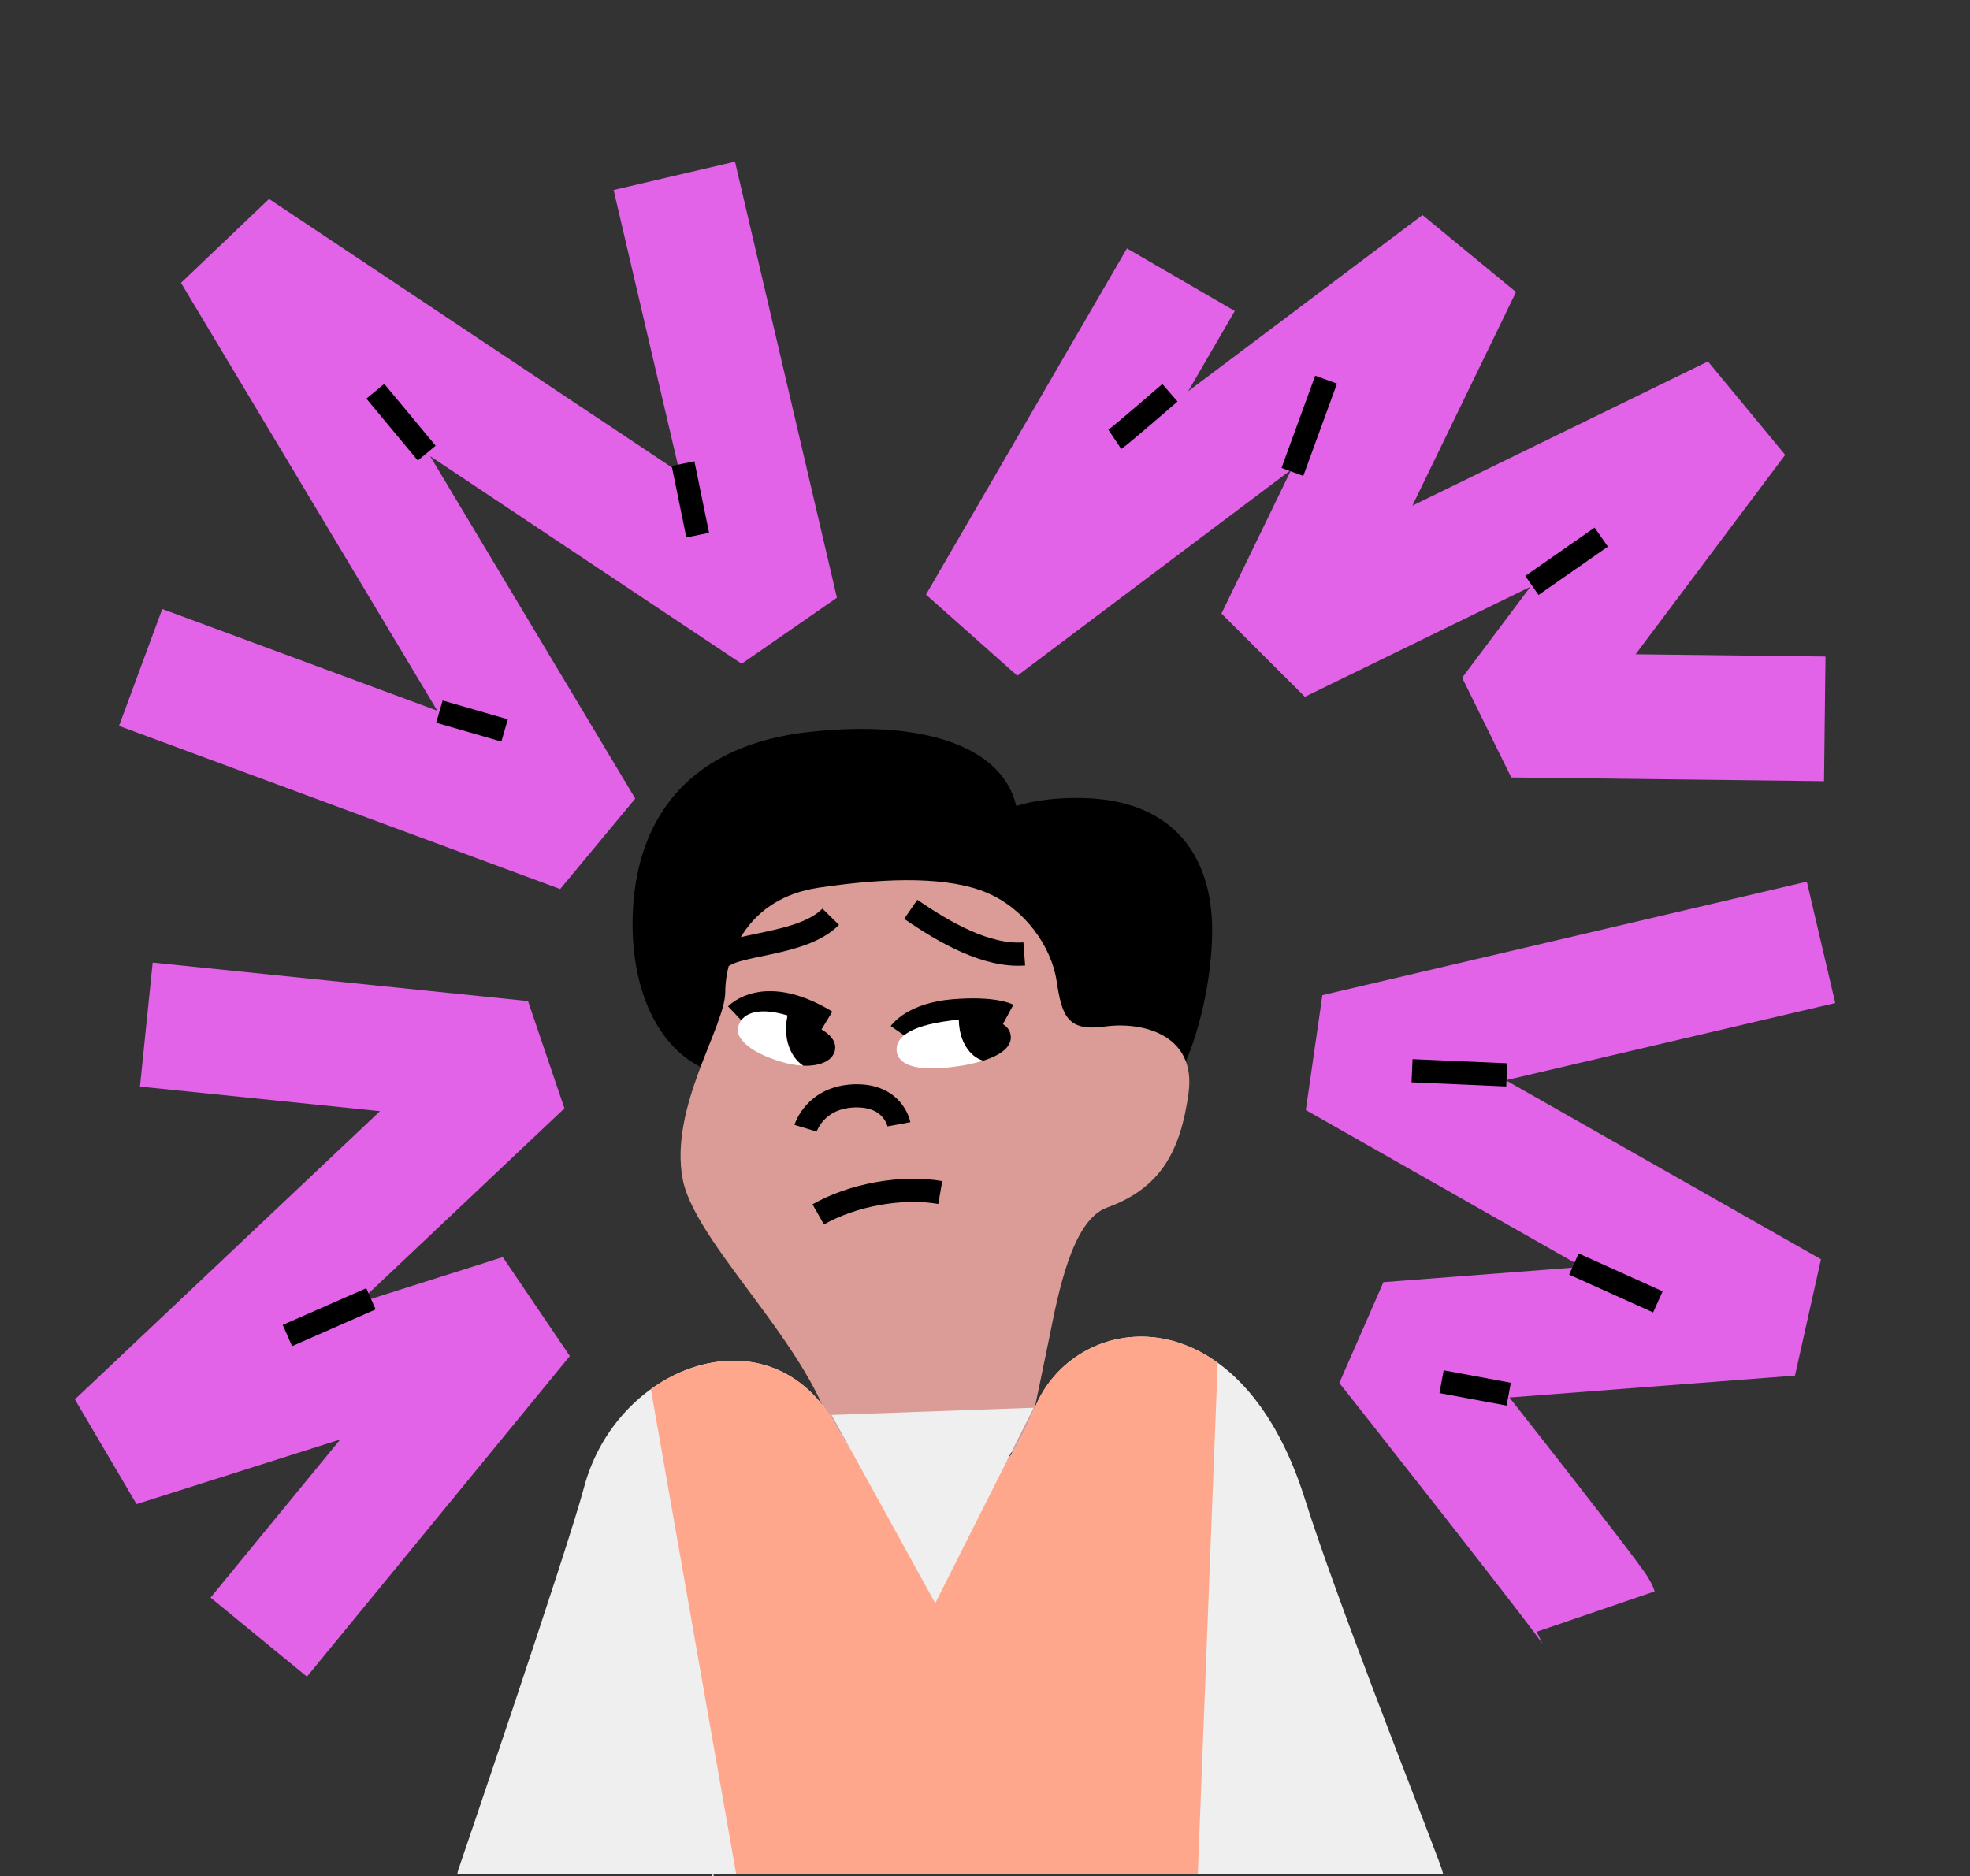 <svg xmlns="http://www.w3.org/2000/svg" xmlns:xlink="http://www.w3.org/1999/xlink" id="Layer_1" viewBox="0 0 900.7 858"><rect x="0" y="0" width="900.7" height="858" fill="#333333" stroke="none"/><defs><style> .st0, .st1, .st2 { fill: none; } .st3 { fill: #efefef; } .st4 { fill: #ffa78c; } .st1 { stroke: #e262e8; stroke-linejoin: bevel; stroke-width: 57px; } .st5 { fill: #fff; } .st2 { stroke: #000; stroke-miterlimit: 10; stroke-width: 10.6px; } .st6 { fill: #db9c97; } .st7 { clip-path: url(#clippath); } </style><clipPath id="clippath"><path class="st0" d="M659.8,856.9H209.1c.1-.5.2-1,.3-1.5,0,0,50-146.6,57.6-175.2,15.1-57,85.7-81.8,115-28.6s69.5,46.9,90.9-7.3c17.6-44.8,93.3-55.5,123.7,41.1,14.3,45.4,50.2,136.1,61.2,165.4.8,2.1,1.5,4.1,2,6Z"></path></clipPath></defs><g id="Layer_2"><path d="M433.5,407.6c.6-23.5,17.3-43.3,60.7-42.7s60.7,27.9,60,62.5c-.7,34.6-14.2,71.7-26,78-23.5,12.5-78.1,16.5-78.1,16.5"></path><path d="M432.9,487.1s-86,8.4-103.8,4c-28.3-7-42.8-40.8-39.4-79.5s26.1-70.9,80.2-76.9c54.1-6,92.9,7.4,95.6,39.4"></path><path class="st6" d="M383,670.9c0-45-64.8-99-70.9-131.9s19.5-69.6,19.5-85.5,9.8-42.8,42.8-47.6c33-4.9,59.9-4.9,77,2.4s29.3,24.4,31.7,40.3,4.9,23.2,22,20.8,42,3.6,38.3,30.5-13,43.5-37.3,52.3c-16,5.8-22.3,39.3-26.4,59.7-6.8,33.3-10.9,51.8-10.9,51.8"></path><path class="st3" d="M326.1,858h-.7s1.2-2.1.7,0Z"></path><path class="st2" d="M416.4,415.8c15.4,10.6,34.7,21.7,51.9,20.4"></path><path class="st2" d="M328.8,439c4.6-7.9,37.6-6.1,51-19.8"></path><path class="st2" d="M368.3,515.9s4.3-14.2,22.3-14.8c17.9-.6,20.4,13,20.4,13"></path><path class="st2" d="M411.6,472.2s5.9-8.5,24.4-10,24.8,1.9,24.8,1.9"></path><path class="st2" d="M336.5,464c5.7-5.4,19.5-10.2,41.3,3.1"></path><path class="st3" d="M326.1,858h-.7s1.2-2.1.7,0Z"></path><path class="st3" d="M659.8,856.9H209.1c.1-.5.2-1,.3-1.5,0,0,50-146.6,57.6-175.2,15.1-57,85.7-81.8,115-28.6s69.5,46.9,90.9-7.3c17.6-44.8,93.3-55.5,123.7,41.1,14.3,45.4,50.2,136.1,61.2,165.4.8,2.1,1.5,4.1,2,6Z"></path><g class="st7"><polyline class="st4" points="386 639.8 454 648 509.6 596 557.2 611.7 545.3 917.1 347.4 918.4 294.7 618.9 385.7 617.6"></polyline></g><polygon class="st3" points="380.2 647 427.6 733.1 472.6 643.7 380.2 647"></polygon><path d="M449.5,485c-6.3-1.8-11.1-9.3-11.1-18.3v-.4c16.9-1.6,22.9,1.8,23.7,7.1.6,4.3-2.8,8.5-12.5,11.6Z"></path><path class="st5" d="M449.5,485c-3.9,1.2-7.9,2.1-12,2.6-18.9,2.8-26.7-.9-27.5-6.7s4.6-11.7,24.5-14.2c1.3-.2,2.7-.3,3.9-.4v.4c0,9,4.8,16.6,11.1,18.4Z"></path><path d="M381.5,480.9c-1,4-6.4,6.7-14.2,6.4-4.7-3-7.9-9.5-7.9-16.9,0-2,.2-4.1.8-6.1.7.2,1.4.4,2.1.7,16.3,5.4,20.8,10.3,19.3,15.9Z"></path><path class="st5" d="M367.2,487.3c-3.5-.2-7-.8-10.4-1.9-13.2-4-20.8-10.3-19.3-15.9,1.4-5.4,7.7-9.6,22.5-5.2-.5,2-.8,4-.8,6.1,0,7.5,3.2,13.9,7.9,16.9Z"></path><path class="st2" d="M374.1,555.3c15.4-8.8,37.9-13.1,55.8-10"></path></g><g id="Layer_6"><polyline class="st1" points="118.3 748.6 238.5 602 53.8 660.6 238.5 486.1 66.9 468.5"></polyline><line class="st2" x1="131.4" y1="610.7" x2="169.6" y2="593.9"></line><polyline class="st1" points="539.9 127.9 448 286.2 667.5 121.1 584.1 293 793.4 190.9 691.3 327 834.3 328.7"></polyline><polyline class="st1" points="64.3 305.2 266 379.8 107.2 114.7 354.9 279.8 308.3 80.4"></polyline><path class="st1" d="M729.6,736.9c-1.3-3.8-94.9-122.2-94.9-122.2l183.8-14.1-207.4-117.8,221.5-51.9"></path><line class="st2" x1="312.3" y1="212" x2="319" y2="244.7"></line><line class="st2" x1="200.9" y1="325.4" x2="230.7" y2="334"></line><line class="st2" x1="195.1" y1="207.2" x2="171.6" y2="178.9"></line><line class="st2" x1="590.9" y1="215.8" x2="606.3" y2="173.6"></line><line class="st2" x1="700.4" y1="267.7" x2="732.1" y2="245.6"></line><line class="st2" x1="688.9" y1="491.5" x2="645.6" y2="489.6"></line><line class="st2" x1="689.8" y1="637.5" x2="659.1" y2="631.8"></line><line class="st2" x1="719.6" y1="578" x2="758" y2="595.3"></line><path class="st2" d="M534.9,179.6s-22.2,19.3-25.2,21.3"></path></g></svg>